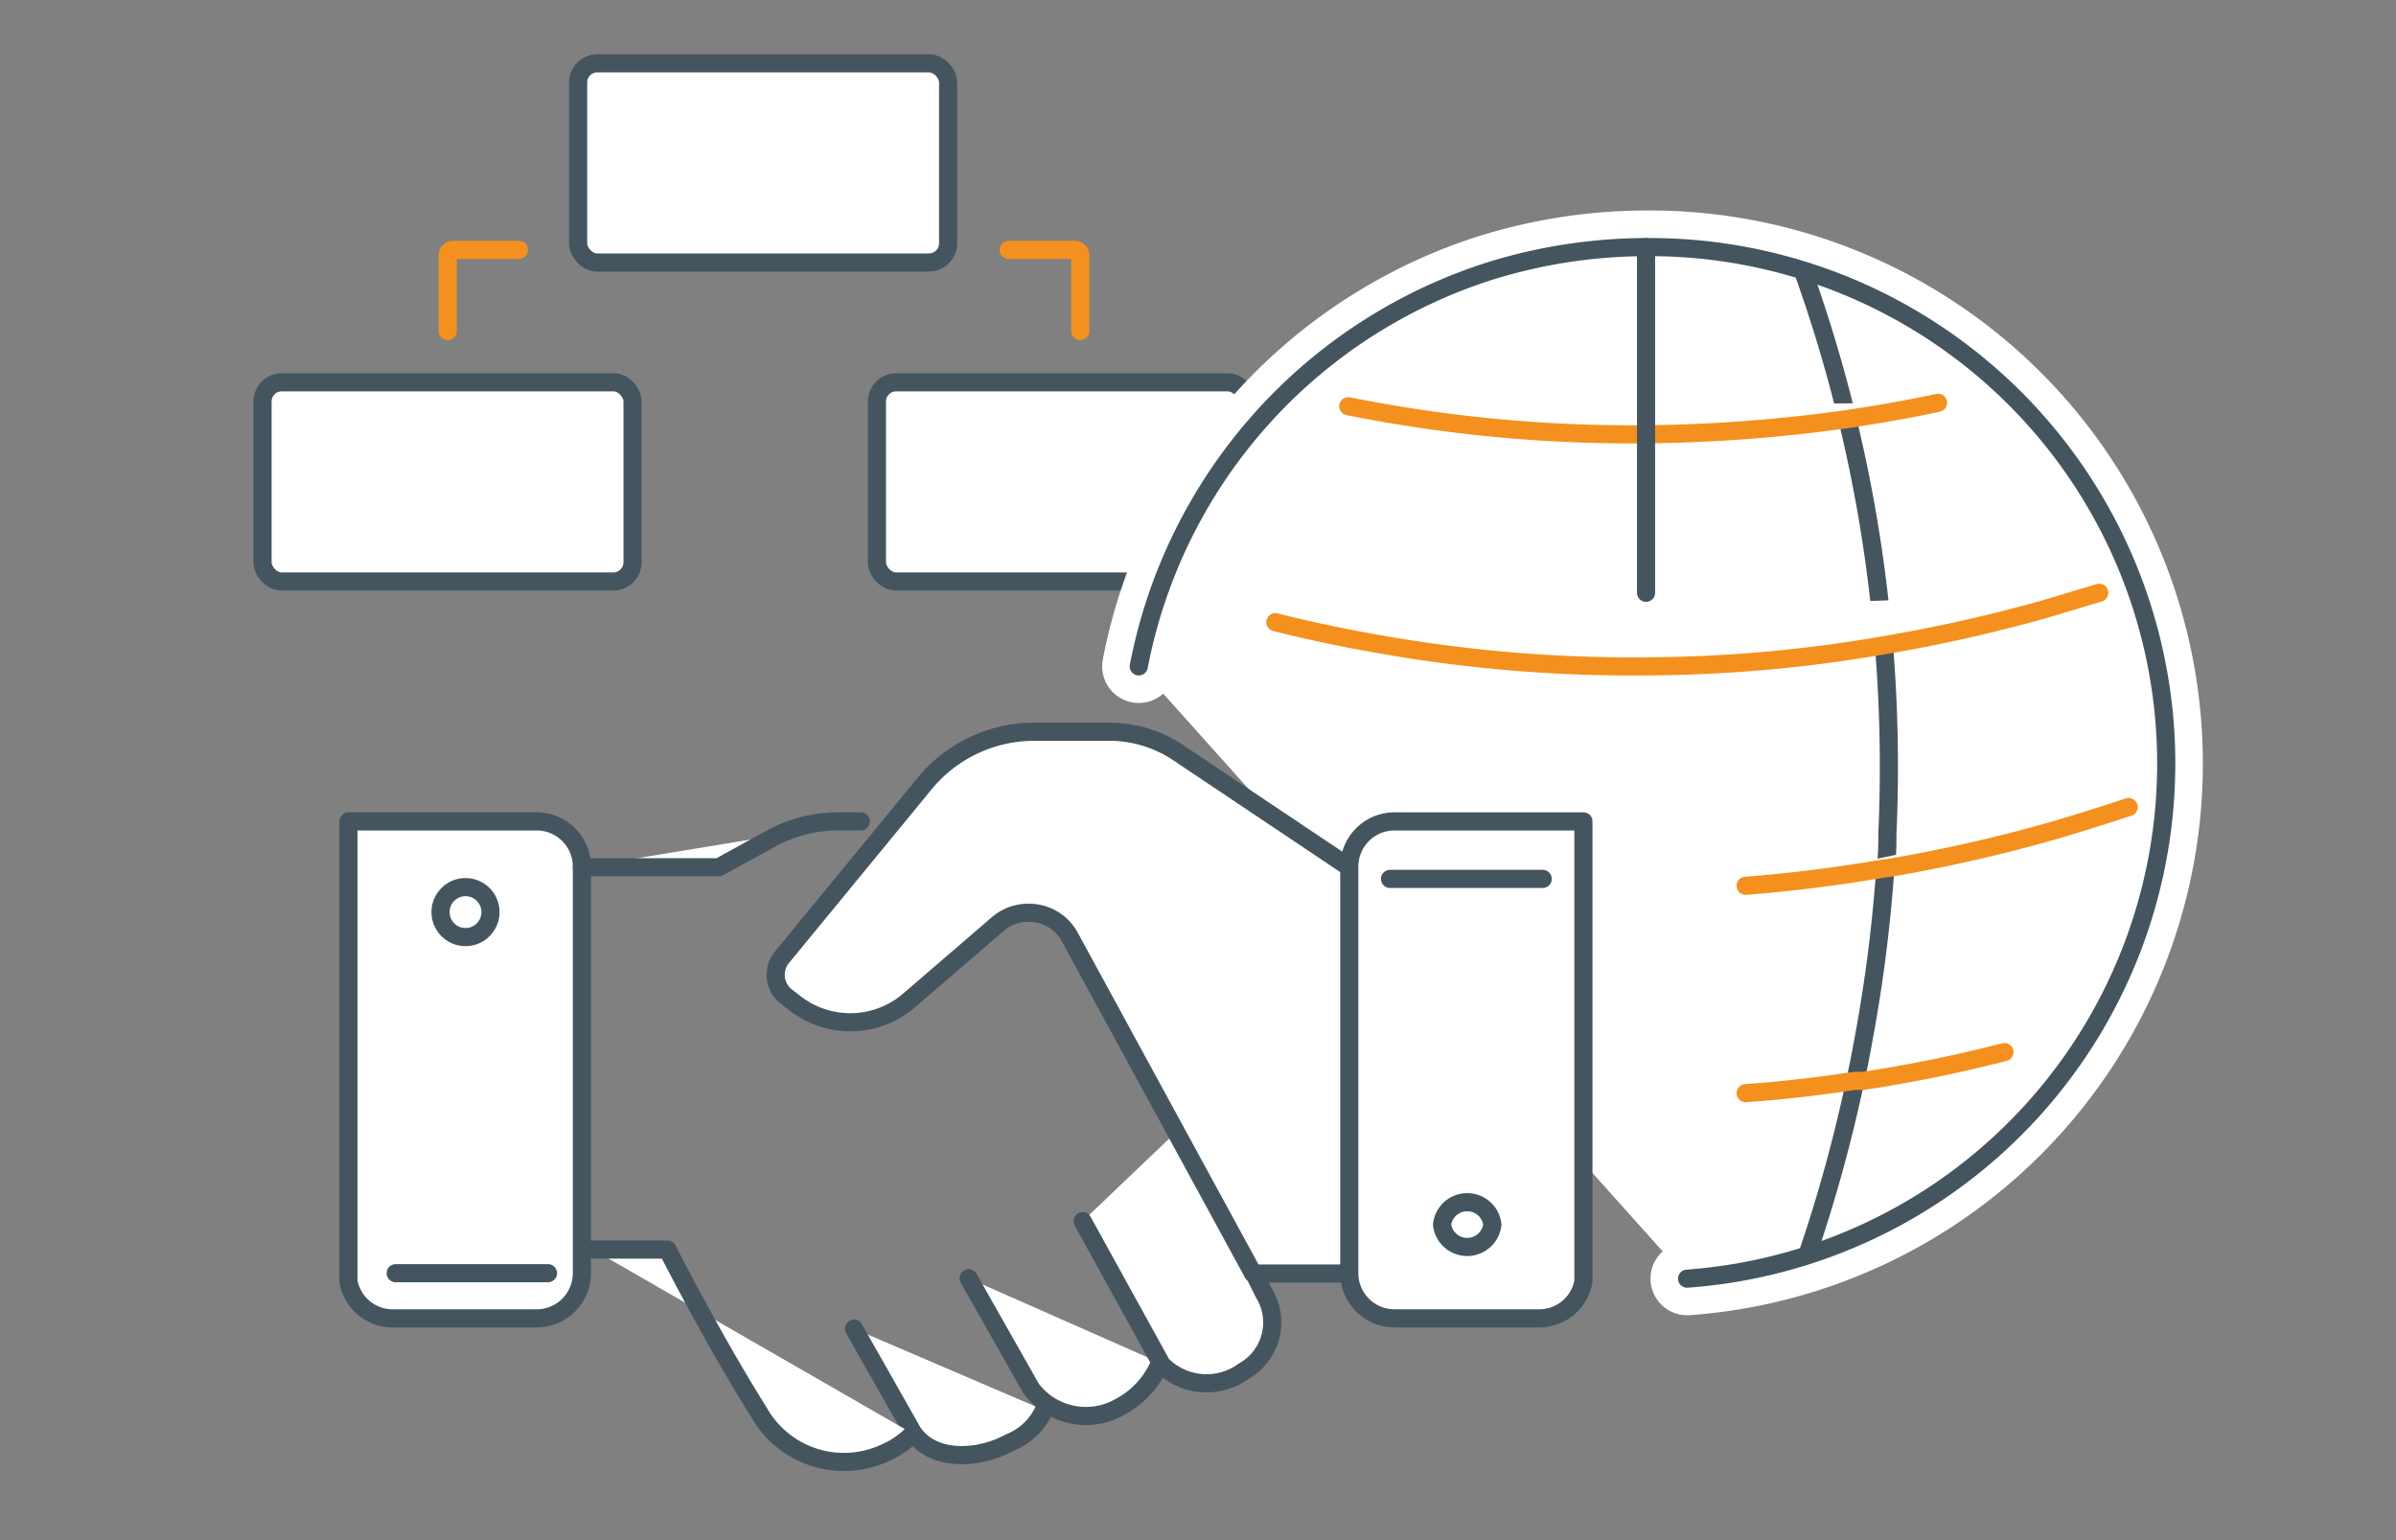 <svg xmlns="http://www.w3.org/2000/svg" viewBox="0 0 70 45"><rect x="0" y="0" width="70" height="45" fill="#808080" stroke="none"/><defs><style>.a,.d,.e,.h{fill:none;}.a,.g,.h{stroke:#f4911e;}.a,.b,.d,.e,.f,.g,.h{stroke-linecap:round;stroke-linejoin:round;}.a,.b,.e,.f,.g,.h{stroke-width:0.53px;}.a,.c,.f,.g{fill-rule:evenodd;}.b,.c,.f,.g{fill:#fff;}.b,.e,.f{stroke:#445560;}.d{stroke:#fff;stroke-width:2.14px;}</style></defs><title>create culture and practice </title><path class="a" d="M31.56,9.67V7.46a.16.16,0,0,0-.16-.16H29.47"/><path class="a" d="M13.08,9.67V7.46a.16.16,0,0,1,.16-.16h1.92"/><rect class="b" x="16.89" y="1.85" width="10.81" height="5.82" rx="0.56" ry="0.56"/><rect class="b" x="7.67" y="11.17" width="10.81" height="5.82" rx="0.56" ry="0.56"/><rect class="b" x="25.62" y="11.17" width="10.81" height="5.82" rx="0.56" ry="0.56"/><path class="c" d="M33.27,19.47A15.11,15.11,0,0,1,43.59,7.9a15.48,15.48,0,0,1,4.5-.68,15.09,15.09,0,0,1,1.2,30.14"/><path class="d" d="M33.27,19.47A15.11,15.11,0,0,1,43.59,7.9a15.48,15.48,0,0,1,4.5-.68,15.09,15.09,0,0,1,1.2,30.14"/><path class="e" d="M33.27,19.47A15.11,15.11,0,0,1,43.59,7.9a15.48,15.48,0,0,1,4.5-.68,15.09,15.09,0,0,1,1.2,30.14"/><path class="f" d="M52.68,7.93a42.57,42.57,0,0,1,2.26,9.93c0,.33.07.66.1,1a43.55,43.55,0,0,1,.1,5.52c0,.33,0,.66-.06,1a43.77,43.77,0,0,1-.62,4.9c-.08.44-.16.87-.26,1.31a44.07,44.07,0,0,1-1.4,5.08"/><path class="g" d="M39.39,11.87c.66.13,1.34.25,2,.35a42.14,42.14,0,0,0,6.65.47A45.26,45.26,0,0,0,54,12.24c.86-.13,1.73-.28,2.62-.47"/><path class="g" d="M37.26,18.18c1,.25,2.08.48,3.2.67a42.18,42.18,0,0,0,7.63.62,41.59,41.59,0,0,0,6.85-.6,45.19,45.19,0,0,0,4.79-1.07l1.6-.48"/><path class="g" d="M51,25.88c1.32-.1,2.67-.27,4.06-.51h.06a44.31,44.31,0,0,0,5-1.14c.68-.2,1.37-.42,2.07-.65"/><path class="g" d="M51,31.94q1.56-.11,3.18-.36l.26,0a41.29,41.29,0,0,0,4.12-.84"/><line class="b" x1="48.09" y1="7.22" x2="48.09" y2="17.32"/><path class="h" d="M44.23,27.31a1.39,1.39,0,1,1-1.39-1.4A1.39,1.39,0,0,1,44.23,27.31Z"/><path class="f" d="M34.44,33s1,1.79,2.49,4.79a1.63,1.63,0,0,1-.59,2.27,1.84,1.84,0,0,1-2.4-.19l-2.31-4.19M30.5,41.2a1.85,1.85,0,0,1-1,.95c-.93.51-2.29.56-2.85-.33l-1.7-3m8.94,1a2.55,2.55,0,0,1-1.14,1.27,2,2,0,0,1-2.62-.51L28.3,37.35"/><path class="f" d="M10.18,24H15.7A1.32,1.32,0,0,1,17,25.34V37.2a1.32,1.32,0,0,1-1.31,1.32H11.48a1.31,1.31,0,0,1-1.3-1.08Z"/><path class="f" d="M26.67,41.89a2.46,2.46,0,0,1-.77.54,2.85,2.85,0,0,1-3.73-1.17c-1.37-2.18-2.67-4.75-2.67-4.75H17.32"/><path class="f" d="M17,25.34h4l1.51-.83A4.08,4.08,0,0,1,24.42,24h.73"/><path class="f" d="M39.42,25.34l-5-3.35a3.63,3.63,0,0,0-2-.61h-2.2A4.15,4.15,0,0,0,27,22.91L22.82,28A.81.81,0,0,0,23,29.14l.26.2a2.63,2.63,0,0,0,3.3-.11L29.15,27a1.35,1.35,0,0,1,.9-.33h0a1.35,1.35,0,0,1,1.2.7l5.36,9.84h2.81"/><path class="f" d="M46.26,37.44A1.31,1.31,0,0,1,45,38.52H40.74a1.32,1.32,0,0,1-1.32-1.32V25.34A1.32,1.32,0,0,1,40.74,24h5.52Z"/><line class="b" x1="11.56" y1="37.2" x2="16.01" y2="37.2"/><line class="b" x1="40.61" y1="25.68" x2="45.07" y2="25.68"/><path class="b" d="M43.6,35.78a.74.74,0,0,1-1.47,0,.74.74,0,0,1,1.47,0Z"/><circle class="b" cx="13.6" cy="26.65" r="0.73"/></svg>